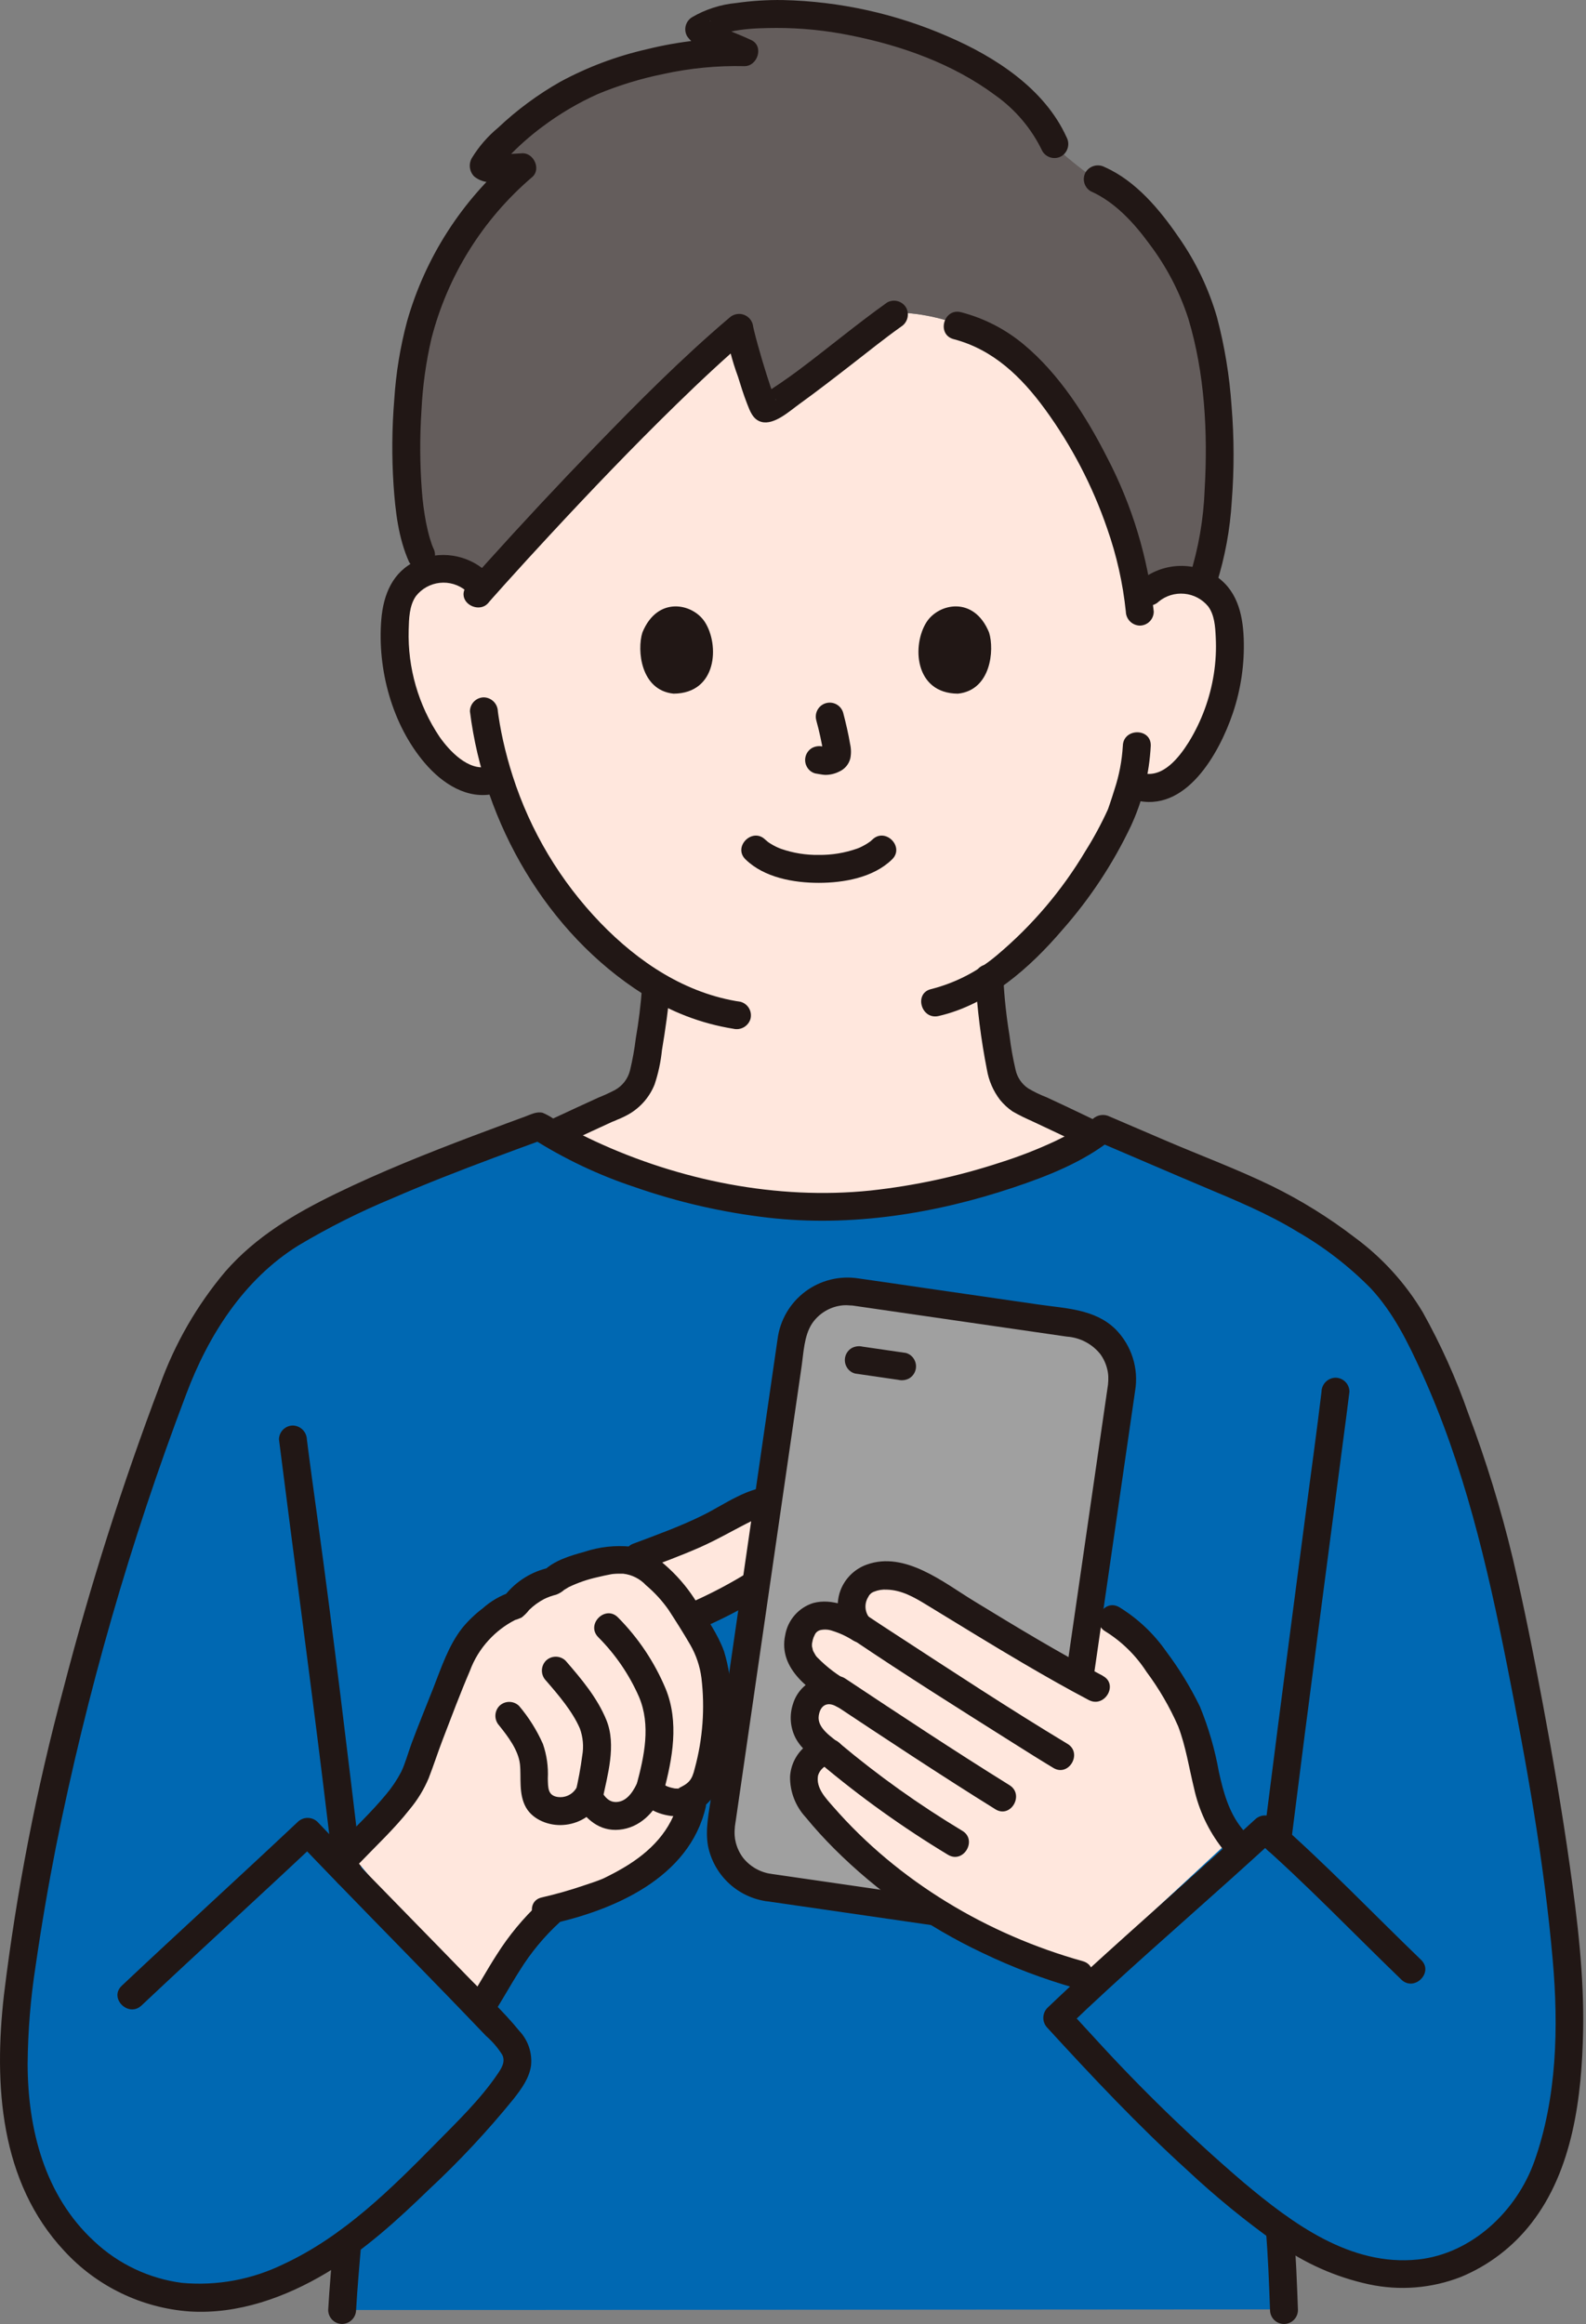 <svg width="273" height="400" viewBox="0 0 273 400" fill="none" xmlns="http://www.w3.org/2000/svg">
<rect x="0" y="0" width="273" height="400" fill="#808080" stroke="none"/>
<g clip-path="url(#clip0_703_57)">
<path d="M83.19 200.636C84.407 200.222 104.391 190.874 104.809 190.724C111.127 188.443 110.878 184.381 111.674 179.836C112.294 176.468 112.715 173.066 112.933 169.648C107.342 166.185 102.37 161.811 98.222 156.708C92.675 150.013 88.481 142.305 85.871 134.013L84.569 134.276C81.446 135.117 79.062 133.451 77.16 131.934C74.777 129.907 72.859 127.39 71.537 124.555C68.734 118.944 67.528 112.671 68.049 106.421C68.122 104.824 68.529 103.259 69.244 101.829C69.862 100.792 70.705 99.908 71.71 99.24C72.715 98.572 73.856 98.138 75.051 97.97C76.269 97.792 77.51 97.878 78.691 98.224C79.871 98.57 80.964 99.166 81.893 99.972L83.372 100.896C88.704 94.895 111.641 69.597 127.247 56.385C127.338 57.714 130.865 69.885 131.653 70.289C133.065 71.017 152.198 55.992 154.919 53.783C155.506 53.827 156.093 53.867 156.676 53.925C166.665 54.926 174.923 60.096 180.961 67.908C187.12 75.88 194.068 89.081 195.926 102.921C196.957 102.314 197.736 101.858 197.736 101.858C198.665 101.051 199.757 100.455 200.938 100.11C202.119 99.764 203.36 99.677 204.577 99.855C205.772 100.024 206.914 100.458 207.919 101.126C208.924 101.794 209.766 102.678 210.384 103.715C211.1 105.145 211.508 106.71 211.58 108.308C212.102 114.558 210.895 120.831 208.092 126.441C206.77 129.277 204.853 131.794 202.47 133.82C200.567 135.337 198.659 136.198 195.896 135.357L194.581 135.047C194.04 137.049 193.443 138.722 193.147 139.622C191.379 144.419 182.233 160.315 170.304 168.328C170.497 172.188 170.934 176.032 171.613 179.836C172.409 184.381 172.16 188.447 178.478 190.724C178.896 190.875 196.816 199.401 197.454 199.664C197.454 199.664 174.526 225.461 138.481 225.461C102.436 225.461 83.19 200.636 83.19 200.636Z" fill="#FFE7DD"/>
<path d="M73.218 53.324C76.5 43.812 82.257 35.345 89.895 28.794C88.775 28.842 83.45 29.312 83.257 28.587C83.065 27.863 92.738 16.352 106.908 12.189C114.109 10.073 119.638 8.827 128.124 8.985C126.537 8.205 121.083 6.239 120.351 5.031C123.768 2.692 131.11 2.318 135.249 2.42C152.56 2.847 175.737 11.155 181.64 25.13C182.348 26.131 186.6 29.473 188.104 30.524C195.82 33.166 204.108 45.392 206.716 53.738C210.799 66.805 211.133 89.036 206.831 100.545C206.119 100.204 205.36 99.972 204.579 99.856C203.362 99.678 202.121 99.765 200.94 100.111C199.759 100.456 198.667 101.052 197.738 101.859C197.738 101.859 196.959 102.315 195.928 102.922C194.07 89.082 187.117 75.881 180.963 67.909C174.925 60.1 166.667 54.929 156.678 53.926C156.095 53.868 155.508 53.826 154.921 53.784C152.2 55.99 133.065 71.016 131.655 70.287C130.869 69.887 127.342 57.712 127.249 56.383C111.643 69.599 88.701 94.893 83.374 100.894L81.902 99.971C80.973 99.165 79.88 98.569 78.7 98.223C77.519 97.877 76.278 97.791 75.06 97.969C74.86 97.998 74.667 98.035 74.474 98.078C69.159 94.874 68.84 70.531 71.891 57.867C72.252 56.354 72.697 54.836 73.218 53.324Z" fill="#645D5C"/>
<path d="M199.437 103.556C200.67 102.537 202.257 102.048 203.85 102.194C205.443 102.341 206.914 103.112 207.94 104.34C209.056 105.824 209.181 107.844 209.265 109.634C209.379 111.784 209.267 113.94 208.929 116.066C208.279 120.184 206.824 124.134 204.646 127.689C202.944 130.404 200.129 134.034 196.536 133.039C193.551 132.213 192.277 136.849 195.259 137.674C204.086 140.116 209.883 129.633 212.214 122.737C213.611 118.591 214.244 114.227 214.081 109.856C213.909 105.498 212.853 101.29 208.889 98.897C206.885 97.733 204.567 97.228 202.261 97.454C199.955 97.681 197.778 98.626 196.04 100.157C195.594 100.611 195.344 101.221 195.344 101.857C195.344 102.492 195.594 103.102 196.04 103.556C196.496 103.995 197.105 104.24 197.739 104.24C198.372 104.24 198.981 103.995 199.438 103.556H199.437Z" fill="#211715"/>
<path d="M193.275 128.36C193.126 130.926 192.642 133.461 191.833 135.901C191.578 136.741 191.301 137.573 191.022 138.404C190.939 138.65 190.856 138.896 190.768 139.141C190.734 139.241 190.691 139.331 190.656 139.427C190.49 139.884 190.899 138.883 190.687 139.356C189.559 141.823 188.269 144.212 186.824 146.507C182.795 153.272 177.66 159.314 171.633 164.381C168.344 167.171 164.463 169.175 160.283 170.24C157.27 170.931 158.546 175.566 161.561 174.874C170.157 172.901 177.292 166.564 182.879 160.03C187.618 154.663 191.582 148.659 194.655 142.193C196.673 137.844 197.836 133.148 198.081 128.36C198.181 125.266 193.375 125.27 193.275 128.36Z" fill="#211715"/>
<path d="M83.596 98.272C81.995 96.867 80.024 95.954 77.917 95.641C75.811 95.329 73.659 95.63 71.719 96.509C67.573 98.39 65.986 102.35 65.633 106.643C64.933 115.212 67.491 124.735 73.123 131.338C76.119 134.851 80.44 137.719 85.213 136.593C88.217 135.883 86.948 131.248 83.935 131.959C80.626 132.739 77.351 129.242 75.657 126.818C72.016 121.385 70.159 114.951 70.345 108.414C70.397 106.491 70.445 104.233 71.597 102.598C72.094 101.963 72.713 101.434 73.418 101.043C74.123 100.651 74.9 100.404 75.701 100.318C76.503 100.231 77.314 100.307 78.086 100.539C78.859 100.771 79.577 101.156 80.198 101.67C80.656 102.106 81.264 102.349 81.897 102.349C82.529 102.349 83.138 102.106 83.596 101.67C84.041 101.217 84.291 100.607 84.291 99.971C84.291 99.336 84.041 98.725 83.596 98.272Z" fill="#211715"/>
<path d="M80.889 122.427C83.275 141.694 94.144 160.591 110.688 171.088C115.391 174.142 120.682 176.178 126.22 177.065C126.834 177.214 127.481 177.123 128.03 176.811C128.579 176.499 128.989 175.99 129.176 175.387C129.34 174.773 129.256 174.118 128.942 173.565C128.628 173.012 128.109 172.605 127.497 172.431C118.031 171.029 109.92 165.629 103.372 158.856C96.465 151.698 91.293 143.051 88.254 133.579C87.601 131.546 87.043 129.487 86.58 127.399C86.379 126.494 86.2 125.585 86.04 124.671C85.96 124.213 85.885 123.754 85.816 123.294C85.792 123.136 85.769 122.977 85.747 122.818C85.722 122.64 85.724 122.66 85.754 122.878C85.734 122.728 85.715 122.579 85.697 122.43C85.677 121.799 85.418 121.199 84.972 120.752C84.525 120.306 83.925 120.046 83.293 120.027C82.657 120.031 82.049 120.285 81.599 120.735C81.149 121.185 80.894 121.794 80.891 122.43L80.889 122.427Z" fill="#211715"/>
<path d="M152.681 52.079C147.431 55.82 142.568 59.889 137.449 63.72C135.426 65.231 133.365 66.624 131.241 67.981C130.772 68.282 131.791 67.83 131.341 67.945C131.041 68.023 132.116 67.924 132.325 67.983C132.085 67.915 133.733 68.635 133.564 68.884C133.564 68.884 133.446 68.683 133.45 68.683C133.389 68.683 133.039 67.725 133.361 68.523C132.839 67.229 132.405 65.899 131.984 64.569C131.431 62.825 130.912 61.07 130.425 59.305C130.225 58.572 130.025 57.837 129.845 57.102C129.787 56.861 129.736 56.617 129.677 56.376C129.55 55.852 129.62 56.009 129.656 56.39C129.641 55.921 129.491 55.467 129.225 55.081C128.958 54.695 128.586 54.395 128.152 54.215C127.719 54.035 127.243 53.985 126.782 54.069C126.321 54.152 125.893 54.367 125.551 54.688C117.393 61.609 109.823 69.234 102.389 76.916C96.097 83.418 89.923 90.031 83.866 96.754C83.032 97.679 82.202 98.608 81.375 99.539C80.767 100.115 80.273 100.801 79.921 101.561C79.175 103.624 81.736 105.225 83.452 104.275C83.644 104.162 83.819 104.023 83.974 103.863C86.123 101.637 82.729 98.234 80.576 100.465C80.41 100.637 80.453 100.442 81.026 100.124L84.556 102.839C84.461 103.102 83.589 104.265 84.181 103.611C84.393 103.378 84.597 103.136 84.805 102.901C85.524 102.089 86.246 101.281 86.972 100.477C89.466 97.706 91.983 94.951 94.524 92.215C101.654 84.523 108.909 76.938 116.419 69.614C120.482 65.651 124.621 61.756 128.95 58.083L124.845 56.381C125.286 59.264 126.018 62.096 127.029 64.832C127.51 66.394 128.001 67.96 128.596 69.483C129.086 70.738 129.597 72.225 131.06 72.617C133.263 73.208 135.928 70.742 137.544 69.579C140.688 67.314 143.752 64.931 146.811 62.559C149.691 60.329 152.107 58.361 155.104 56.225C155.641 55.891 156.029 55.365 156.19 54.753C156.35 54.142 156.27 53.492 155.966 52.938C155.641 52.391 155.114 51.994 154.498 51.833C153.883 51.672 153.229 51.759 152.678 52.076L152.681 52.079Z" fill="#211715"/>
<path d="M164.152 58.373C170.971 60.161 175.803 64.862 179.881 70.438C184.448 76.701 188.051 83.613 190.57 90.944C192.203 95.578 193.284 100.387 193.792 105.274C193.808 105.906 194.067 106.508 194.514 106.955C194.961 107.402 195.563 107.66 196.195 107.677C196.831 107.672 197.439 107.418 197.889 106.968C198.339 106.518 198.593 105.91 198.598 105.274C197.604 95.976 194.867 86.95 190.53 78.666C186.954 71.64 182.342 64.383 176.228 59.295C173.085 56.665 169.396 54.768 165.43 53.739C162.436 52.954 161.158 57.587 164.152 58.373Z" fill="#211715"/>
<path d="M183.572 23.588C179.809 15.285 171.33 9.807 163.247 6.315C154.239 2.367 144.544 0.224 134.711 0.007C132.039 -0.029 129.367 0.142 126.72 0.518C124.046 0.769 121.458 1.6 119.138 2.954C118.593 3.28 118.198 3.807 118.036 4.422C117.875 5.036 117.961 5.69 118.276 6.242C120.163 8.923 124.384 9.846 126.911 11.058L128.124 6.58C122.47 6.48 116.827 7.117 111.338 8.476C106.155 9.654 101.155 11.531 96.476 14.054C92.585 16.259 88.974 18.926 85.724 21.998C83.944 23.473 82.422 25.232 81.218 27.205C80.931 27.704 80.815 28.284 80.887 28.855C80.96 29.427 81.216 29.959 81.618 30.372C82.453 31.053 83.509 31.404 84.585 31.359C86.356 31.405 88.128 31.349 89.892 31.191L88.19 27.086C79.501 34.502 73.196 44.319 70.067 55.306C68.89 59.718 68.152 64.235 67.864 68.793C67.463 73.67 67.421 78.57 67.739 83.454C68.046 87.939 68.561 92.593 70.418 96.735C70.742 97.282 71.269 97.679 71.884 97.84C72.499 98.001 73.153 97.914 73.705 97.597C74.244 97.265 74.634 96.738 74.794 96.126C74.955 95.514 74.874 94.863 74.567 94.309C74.296 93.708 74.672 94.594 74.522 94.203C74.455 94.03 74.388 93.857 74.321 93.682C74.202 93.348 74.095 93.01 73.994 92.669C73.732 91.783 73.522 90.882 73.343 89.976C72.994 88.154 72.751 86.313 72.615 84.463C72.265 79.845 72.243 75.208 72.551 70.588C72.752 66.455 73.322 62.348 74.253 58.316C77.026 47.475 83.083 37.755 91.594 30.489C93.188 29.157 91.894 26.289 89.892 26.384C88.851 26.434 87.813 26.518 86.772 26.554C86.159 26.576 85.544 26.591 84.932 26.568C84.676 26.566 84.42 26.548 84.167 26.517C84.5 26.566 84.545 26.566 84.302 26.517C83.715 26.323 84.058 26.607 85.33 27.369L85.657 28.581C85.688 28.821 85.173 29.788 85.498 29.377C85.61 29.234 86.035 28.605 85.819 28.893C85.569 29.225 85.906 28.785 85.98 28.693C86.119 28.525 86.258 28.359 86.4 28.192C86.716 27.828 87.041 27.473 87.373 27.124C89.211 25.186 91.213 23.411 93.356 21.817C96.331 19.585 99.546 17.69 102.94 16.169C106.546 14.675 110.288 13.531 114.113 12.753C118.711 11.736 123.416 11.277 128.124 11.386C130.404 11.422 131.535 7.962 129.337 6.908C128.035 6.281 126.693 5.783 125.415 5.217C124.689 4.898 123.966 4.568 123.267 4.193C122.974 4.037 122.692 3.863 122.407 3.693C122.232 3.592 122.092 3.592 122.239 3.583C122.339 3.576 122.179 3.464 122.425 3.815L121.563 7.109C124.879 4.932 129.767 4.836 133.678 4.812C137.951 4.809 142.214 5.239 146.401 6.095C155.207 7.844 164.059 11.001 171.315 16.395C174.794 18.859 177.586 22.172 179.425 26.018C179.75 26.565 180.277 26.962 180.892 27.123C181.508 27.285 182.162 27.197 182.713 26.88C183.252 26.549 183.642 26.022 183.803 25.41C183.963 24.797 183.882 24.147 183.575 23.593L183.572 23.588Z" fill="#211715"/>
<path d="M187.733 32.914C191.905 34.758 195.201 38.368 197.846 41.994C200.776 45.865 203.039 50.198 204.541 54.815C207.383 64.221 207.925 74.489 207.359 84.252C207.173 89.333 206.302 94.367 204.769 99.215C203.768 102.15 208.41 103.409 209.403 100.493C210.858 95.883 211.739 91.111 212.024 86.285C212.45 80.84 212.44 75.37 211.993 69.927C211.644 64.748 210.802 59.613 209.479 54.594C208.05 49.675 205.822 45.024 202.883 40.829C199.651 36.105 195.519 31.136 190.167 28.768C189.613 28.466 188.964 28.387 188.353 28.547C187.742 28.707 187.215 29.095 186.88 29.63C186.563 30.181 186.476 30.835 186.637 31.451C186.798 32.066 187.195 32.593 187.742 32.918L187.733 32.914Z" fill="#211715"/>
<path d="M110.511 169.974C110.303 172.904 109.946 175.822 109.441 178.715C109.214 180.581 108.879 182.432 108.44 184.259C108.261 184.963 107.94 185.623 107.497 186.198C107.053 186.773 106.497 187.251 105.862 187.603C104.929 188.093 103.972 188.532 102.993 188.92C97.971 191.212 92.981 193.567 87.961 195.873C86.675 196.466 85.387 197.054 84.097 197.639C83.645 197.839 83.195 198.039 82.74 198.239C81.991 198.572 83.191 198.088 82.554 198.314C81.948 198.497 81.436 198.906 81.123 199.457C80.811 200.007 80.722 200.656 80.876 201.27C81.05 201.882 81.457 202.4 82.01 202.714C82.563 203.028 83.217 203.112 83.831 202.948C85.716 202.279 87.536 201.326 89.35 200.494C92.41 199.092 95.465 197.681 98.516 196.26C100.787 195.207 103.055 194.146 105.332 193.105C105.532 193.015 105.746 192.94 105.933 192.832C104.931 193.409 105.792 192.91 106.22 192.732C106.932 192.454 107.622 192.124 108.285 191.744C110.28 190.581 111.827 188.784 112.681 186.638C113.317 184.729 113.74 182.756 113.942 180.755C114.536 177.171 115.073 173.593 115.317 169.965C115.317 169.328 115.064 168.717 114.613 168.266C114.163 167.815 113.552 167.562 112.914 167.562C112.277 167.562 111.666 167.815 111.215 168.266C110.765 168.717 110.511 169.328 110.511 169.965V169.974Z" fill="#211715"/>
<path d="M167.895 168.3C168.189 173.608 168.852 178.89 169.877 184.107C170.196 186.001 170.973 187.788 172.14 189.313C172.764 190.076 173.492 190.747 174.305 191.305C175.448 191.954 176.628 192.535 177.839 193.045C176.944 192.552 177.424 192.868 177.721 193.008C178.055 193.166 178.393 193.321 178.728 193.478C179.815 193.988 180.903 194.5 181.989 195.015C184.801 196.344 187.611 197.674 190.421 199.005C192.355 199.919 194.271 200.908 196.242 201.742C196.797 202.042 197.445 202.121 198.056 201.961C198.666 201.8 199.193 201.414 199.529 200.88C199.847 200.328 199.934 199.674 199.773 199.059C199.611 198.443 199.214 197.916 198.667 197.591C194.42 195.789 190.293 193.646 186.122 191.673C184.133 190.732 182.148 189.771 180.146 188.858C179.055 188.442 178.002 187.934 176.998 187.339C175.882 186.594 175.099 185.445 174.812 184.135C174.357 182.191 174.008 180.223 173.767 178.241C173.225 174.951 172.869 171.633 172.701 168.302C172.543 165.224 167.736 165.205 167.895 168.302V168.3Z" fill="#211715"/>
<path d="M211.153 203.359C203.971 200.371 197.148 197.392 189.827 194.27C181.549 201.046 158.562 207.798 141.629 207.756C123.051 207.71 103.154 200.771 92.788 193.859C79.938 198.554 63.764 204.544 52.365 211.005C40.336 217.498 33.611 228.705 29.459 240.08C17.508 272.812 8.979 302.858 3.943 336.86C1.526 353.168 0.401 371.172 11.687 384.513C16.035 389.768 22.009 393.426 28.667 394.91C39.815 397.205 50.801 392.475 59.796 385.941C59.754 386.426 59.715 386.854 59.675 387.242C59.605 387.913 59.185 392.458 58.894 397.594C99.913 397.594 190.806 397.494 221.012 397.494C220.862 393.389 220.684 389.694 220.611 388.175C220.616 387.637 220.592 387.099 220.541 386.563C220.461 385.762 220.371 384.741 220.271 383.56C226.248 387.775 232.576 390.869 240.266 391.369C252.2 392.15 262.693 383.61 266.548 372.286C270.403 360.962 270.725 346.944 269.444 335.049C267.798 314.999 259.251 271.049 255.716 259.805C252.724 250.322 249.678 240.714 245.264 231.847C242.693 225.762 238.659 220.406 233.52 216.256C227.911 211.72 221.732 207.938 215.14 205.007C213.797 204.455 212.468 203.906 211.153 203.359Z" fill="#0068B2"/>
<path d="M61.297 397.594C61.519 393.701 61.87 389.823 62.198 385.94C62.196 385.303 61.942 384.693 61.492 384.243C61.041 383.793 60.432 383.539 59.795 383.537C59.163 383.552 58.561 383.81 58.113 384.258C57.666 384.705 57.408 385.307 57.392 385.94C57.064 389.823 56.712 393.701 56.491 397.594C56.495 398.23 56.75 398.839 57.199 399.289C57.649 399.739 58.258 399.993 58.894 399.997C59.527 399.983 60.13 399.725 60.578 399.278C61.026 398.83 61.283 398.227 61.297 397.594Z" fill="#211715"/>
<path d="M48.021 247.759C50.518 267.542 53.201 287.301 55.63 307.095C56.262 312.234 56.885 317.377 57.499 322.522C57.518 323.153 57.777 323.754 58.224 324.2C58.671 324.647 59.271 324.906 59.903 324.925C60.539 324.921 61.148 324.666 61.597 324.217C62.047 323.767 62.301 323.158 62.306 322.522C59.88 302.096 57.438 281.665 54.641 261.29C54.022 256.784 53.393 252.278 52.824 247.759C52.804 247.128 52.545 246.528 52.098 246.081C51.652 245.635 51.052 245.375 50.421 245.356C49.784 245.359 49.175 245.614 48.725 246.063C48.275 246.513 48.021 247.123 48.018 247.759H48.021Z" fill="#211715"/>
<path d="M217.871 383.558C218.271 388.228 218.44 392.909 218.612 397.595C218.612 398.232 218.865 398.843 219.315 399.294C219.766 399.745 220.377 399.998 221.015 399.998C221.652 399.998 222.263 399.745 222.714 399.294C223.164 398.843 223.418 398.232 223.418 397.595C223.246 392.909 223.073 388.228 222.677 383.558C222.677 382.92 222.424 382.309 221.973 381.858C221.522 381.408 220.911 381.155 220.274 381.155C219.636 381.155 219.025 381.408 218.575 381.858C218.124 382.309 217.871 382.92 217.871 383.558Z" fill="#211715"/>
<path d="M222.276 316.755C223.799 304.587 225.362 292.425 226.965 280.268C228.367 269.537 229.771 258.807 231.179 248.077C231.551 245.229 231.937 242.381 232.281 239.529C232.277 238.892 232.023 238.283 231.573 237.834C231.123 237.384 230.514 237.129 229.878 237.126C229.245 237.14 228.642 237.398 228.195 237.846C227.747 238.293 227.489 238.896 227.475 239.529C226.65 246.429 225.689 253.315 224.786 260.205C223.184 272.394 221.595 284.585 220.017 296.777C219.158 303.435 218.31 310.094 217.472 316.755C217.476 317.391 217.73 318 218.18 318.45C218.63 318.9 219.239 319.154 219.875 319.158C220.508 319.142 221.11 318.884 221.557 318.437C222.005 317.989 222.263 317.387 222.278 316.755H222.276Z" fill="#211715"/>
<path d="M60.25 318.91C63.488 315.521 70.062 309.499 71.601 305.073C74.046 298.019 75.105 295.822 77.494 289.654C78.65 286.67 80.097 282.783 82.423 280.589C83.708 279.377 86.54 276.806 88.563 276.336C90.25 274.231 92.592 272.751 95.217 272.131C96.886 270.295 103.468 268.701 105.452 268.515C106.368 268.413 107.293 268.427 108.205 268.555C116.662 265.369 119.027 264.574 124.563 261.665C128.316 259.693 131.343 257.441 135.437 258.545C136.689 259 137.76 259.849 138.489 260.963C139.58 263.658 138.324 265.947 136.42 267.698C129.304 274.233 123.935 275.893 118.838 278.595C118.999 278.855 119.173 279.129 119.358 279.417C120.704 281.296 121.776 283.357 122.542 285.537C123.387 289.19 123.67 292.95 123.381 296.689C123.015 299.757 122.459 302.8 121.716 305.8C121.418 307.196 120.58 308.418 119.384 309.198C118.242 316.326 113.686 321.233 105.119 325.367C101.93 326.642 98.662 327.705 95.334 328.549C88.761 334.156 85.822 340.924 82.618 345.771" fill="#FFE7DD"/>
<path d="M92.927 327.469C90.072 330.13 87.573 333.149 85.493 336.451C83.772 339.109 82.28 341.909 80.538 344.553C80.216 345.103 80.126 345.759 80.288 346.376C80.45 346.992 80.85 347.519 81.4 347.841C81.95 348.163 82.606 348.253 83.223 348.091C83.839 347.929 84.367 347.529 84.688 346.979C86.383 344.405 87.84 341.684 89.505 339.09C91.395 336.052 93.689 333.286 96.326 330.867C96.77 330.415 97.018 329.806 97.016 329.172C97.013 328.538 96.76 327.931 96.312 327.483C95.864 327.034 95.256 326.781 94.623 326.779C93.989 326.776 93.379 327.024 92.927 327.469Z" fill="#211715"/>
<path d="M116.845 309.74C115.619 315.046 111.944 318.751 107.322 321.474C106.573 321.915 105.812 322.333 105.038 322.728C104.663 322.92 104.282 323.099 103.907 323.291C103.792 323.349 103.327 323.542 103.834 323.332C102.793 323.764 101.715 324.12 100.644 324.472C98.229 325.302 95.771 326.003 93.282 326.575C90.26 327.228 91.539 331.861 94.559 331.21C105.664 328.812 118.662 323.221 121.48 311.021C122.175 308.012 117.542 306.726 116.845 309.744V309.74Z" fill="#211715"/>
<path d="M110.43 270.278C113.758 269.027 117.101 267.804 120.359 266.373C123.535 264.981 126.496 263.21 129.601 261.683C131.113 260.832 132.87 260.523 134.581 260.808C135.232 260.94 134.37 260.666 134.781 260.845C134.913 260.907 135.04 260.976 135.163 261.052C135.402 261.191 135.63 261.348 135.844 261.523C136.073 261.667 136.255 261.874 136.369 262.119C136.483 262.364 136.524 262.637 136.487 262.905C136.513 264.582 134.952 265.808 133.816 266.805C132.331 268.117 130.759 269.328 129.11 270.428C126.073 272.328 122.912 274.021 119.648 275.495C119.102 275.821 118.706 276.348 118.545 276.963C118.384 277.577 118.47 278.231 118.786 278.782C119.116 279.323 119.643 279.715 120.256 279.875C120.869 280.036 121.52 279.953 122.074 279.645C125.396 278.144 128.611 276.415 131.695 274.471C133.693 273.127 135.599 271.648 137.397 270.046C139.273 268.607 140.601 266.571 141.162 264.274C141.396 263.171 141.342 262.026 141.006 260.95C140.671 259.873 140.065 258.9 139.246 258.125C137.633 256.651 135.524 255.838 133.339 255.849C128.81 255.812 124.812 258.911 120.914 260.834C117.109 262.711 113.186 264.125 109.155 265.64C108.55 265.824 108.039 266.234 107.726 266.783C107.414 267.333 107.325 267.982 107.476 268.596C107.65 269.208 108.058 269.726 108.611 270.04C109.164 270.354 109.819 270.438 110.433 270.274L110.43 270.278Z" fill="#211715"/>
<path d="M102.974 281.786C105.937 284.75 108.321 288.241 110.002 292.08C112.049 296.943 110.903 302.255 109.588 307.15C108.787 310.139 113.42 311.416 114.223 308.427C115.77 302.665 116.919 296.395 114.585 290.677C112.666 286.09 109.878 281.917 106.375 278.388C104.199 276.185 100.8 279.583 102.977 281.786H102.974Z" fill="#211715"/>
<path d="M93.963 289.239C96.126 291.733 98.526 294.533 99.807 297.485C100.358 298.984 100.501 300.603 100.222 302.175C99.935 304.343 99.538 306.495 99.035 308.623C98.881 309.237 98.97 309.887 99.282 310.438C99.595 310.988 100.107 311.397 100.713 311.58C101.328 311.743 101.982 311.658 102.534 311.345C103.087 311.031 103.495 310.512 103.67 309.901C104.563 305.527 106.146 300.389 104.377 296.047C102.814 292.211 100.05 288.938 97.361 285.841C96.907 285.396 96.297 285.146 95.662 285.146C95.026 285.146 94.416 285.396 93.963 285.841C93.523 286.298 93.278 286.907 93.278 287.54C93.278 288.174 93.523 288.783 93.963 289.239Z" fill="#211715"/>
<path d="M85.953 297.027C87.415 298.852 89.219 301.215 89.497 303.626C89.752 305.822 89.215 308.779 90.544 311.107C91.769 313.251 94.54 314.274 96.913 314.11C98.189 314.034 99.427 313.655 100.527 313.006C101.627 312.356 102.557 311.455 103.24 310.376H99.09C100.849 313.087 103.134 315.244 106.6 314.924C110.065 314.605 112.573 312.045 113.979 309.003L109.586 308.429C110.472 310.99 112.901 312.197 115.448 312.547C116.67 312.684 117.907 312.531 119.058 312.1C120.21 311.668 121.243 310.971 122.074 310.065C124.149 307.902 124.527 304.593 125.029 301.774C125.657 298.726 125.942 295.616 125.877 292.505C125.869 289.686 125.445 286.883 124.619 284.188C123.534 281.207 121.663 278.626 120.022 275.94C118.683 273.726 117.041 271.71 115.142 269.952C113.24 268.19 111.199 266.594 108.567 266.203C105.896 265.937 103.198 266.235 100.649 267.076C98.225 267.748 95.328 268.578 93.516 270.435L94.577 269.817C91.521 270.47 88.792 272.177 86.867 274.638L87.927 274.021C86.139 274.615 84.492 275.569 83.087 276.824C81.798 277.801 80.626 278.924 79.595 280.17C77.192 283.226 75.977 287 74.573 290.573C73.337 293.716 72.045 296.838 70.868 300.005C70.267 301.619 69.705 303.686 69.041 305C68.317 306.385 67.442 307.685 66.431 308.877C63.992 311.83 61.199 314.454 58.551 317.213C56.409 319.445 59.802 322.848 61.949 320.611C64.845 317.594 67.913 314.734 70.503 311.437C71.854 309.826 72.957 308.023 73.777 306.086C74.627 303.904 75.344 301.667 76.18 299.478C77.704 295.504 79.21 291.488 80.886 287.575C81.607 285.618 82.707 283.822 84.122 282.289C85.416 280.875 86.952 279.704 88.658 278.83C89.04 278.716 89.413 278.576 89.776 278.412C90.263 278.033 90.7 277.594 91.077 277.105C91.843 276.35 92.718 275.714 93.671 275.217C94.332 274.893 95.027 274.643 95.742 274.47C96.281 274.269 96.776 273.963 97.196 273.569C96.858 273.819 97.734 273.261 97.897 273.168C99.469 272.412 101.124 271.841 102.828 271.466C103.606 271.271 104.388 271.108 105.176 270.959C105.311 270.934 105.448 270.913 105.584 270.893C105.018 270.974 105.325 270.926 105.451 270.916C106.061 270.855 106.674 270.838 107.286 270.863C108.786 271.037 110.174 271.741 111.201 272.848C112.671 274.085 113.974 275.508 115.077 277.081C116.36 279.05 117.633 281.059 118.81 283.089C119.826 284.85 120.483 286.796 120.741 288.814C121.36 294.02 120.971 299.296 119.597 304.355C119.102 306.413 118.587 306.977 116.557 307.891C117.1 307.646 116.989 307.899 116.695 307.845C116.535 307.829 116.374 307.823 116.212 307.826C115.532 307.782 116.488 307.89 116.052 307.802C115.802 307.751 115.552 307.701 115.308 307.627C115.002 307.544 114.708 307.42 114.434 307.26C114.325 307.209 114.186 307.04 114.222 307.143C113.613 305.383 110.765 304.544 109.83 306.568C109.17 307.997 108.178 309.842 106.451 310.121C104.839 310.382 104.089 309.252 103.239 307.941C103.022 307.586 102.717 307.293 102.353 307.089C101.99 306.886 101.581 306.779 101.164 306.779C100.748 306.779 100.338 306.886 99.975 307.089C99.612 307.293 99.307 307.586 99.089 307.941C98.752 308.43 98.285 308.816 97.741 309.055C97.198 309.294 96.598 309.377 96.009 309.295C94.274 309.033 94.339 307.704 94.297 306.107C94.401 304.092 94.115 302.075 93.456 300.168C92.407 297.801 91.025 295.597 89.351 293.622C88.898 293.175 88.288 292.925 87.652 292.925C87.016 292.925 86.406 293.175 85.953 293.622C85.516 294.08 85.272 294.688 85.272 295.321C85.272 295.954 85.516 296.562 85.953 297.02V297.027Z" fill="#211715"/>
<path d="M185.872 340.714L212.072 316.414C206.305 309.445 208.159 300.528 203.126 292.436C199.662 286.866 197.135 282.023 191.471 278.708L186.765 275.745L183.772 287.874C173.169 281.945 161.024 274.24 158.781 272.974C155.712 271.242 151.342 270.371 148.685 272.204C148.08 272.669 147.58 273.257 147.218 273.928C146.855 274.599 146.638 275.339 146.581 276.099C146.523 276.86 146.626 277.624 146.883 278.342C147.141 279.06 147.546 279.716 148.074 280.267C142.756 277.006 139.054 277.425 137.75 281.102C136.563 284.455 137.85 287.335 145.172 291.627C142.057 289.736 138.865 291.627 138.534 295.298C138.277 298.129 140.092 299.563 143.1 301.987C141.819 300.328 138.768 303.107 138.461 305.179C138.322 306.175 138.4 307.189 138.687 308.152C138.975 309.116 139.467 310.006 140.129 310.762C145.58 317.359 151.993 323.097 159.153 327.783C167.364 333.117 176.328 337.189 185.747 339.865" fill="#FFE7DD"/>
<path d="M124.143 314.034L136.261 230.431C136.624 227.923 137.969 225.663 139.999 224.147C142.029 222.631 144.578 221.983 147.085 222.347L184.998 227.842C187.505 228.205 189.765 229.55 191.281 231.579C192.796 233.609 193.444 236.158 193.081 238.665L180.963 322.269C180.6 324.776 179.255 327.036 177.225 328.552C175.195 330.068 172.646 330.716 170.139 330.352L132.226 324.857C129.719 324.494 127.459 323.149 125.943 321.12C124.427 319.09 123.78 316.541 124.143 314.034Z" fill="#A0A0A0"/>
<path d="M131.59 327.177L161.927 331.574L168.254 332.491C170.632 332.997 173.1 332.894 175.427 332.191C177.447 331.477 179.239 330.239 180.621 328.602C182.002 326.965 182.923 324.99 183.287 322.879C183.387 322.218 183.478 321.555 183.574 320.892L187.831 291.524L193.349 253.453L195.057 241.674C195.167 240.916 195.28 240.16 195.386 239.402C195.707 237.491 195.568 235.531 194.982 233.684C194.396 231.837 193.378 230.156 192.014 228.779C188.481 225.308 183.464 225.211 178.858 224.544L159.663 221.762C155.696 221.186 151.731 220.593 147.761 220.036C146.158 219.785 144.521 219.857 142.947 220.248C141.373 220.64 139.893 221.343 138.596 222.317C137.298 223.291 136.209 224.514 135.393 225.916C134.577 227.318 134.05 228.869 133.843 230.478L130.079 256.45L124.472 295.154L122.469 308.941C122.054 311.811 121.349 314.853 121.873 317.734C122.351 320.104 123.535 322.274 125.268 323.96C127.001 325.646 129.203 326.768 131.586 327.181C132.199 327.331 132.847 327.241 133.397 326.929C133.947 326.617 134.356 326.107 134.541 325.502C134.706 324.888 134.622 324.234 134.308 323.681C133.994 323.128 133.475 322.721 132.863 322.547C130.92 322.299 129.148 321.307 127.922 319.778C127.319 318.984 126.885 318.074 126.647 317.105C126.546 316.72 126.483 316.325 126.459 315.928C126.443 315.644 126.439 315.361 126.449 315.077C126.449 315.01 126.549 313.894 126.457 314.676C126.52 314.157 126.607 313.641 126.682 313.125L128.172 302.842L133.446 266.463L137.972 235.234C138.32 232.831 138.407 229.942 139.742 227.863C140.267 227.071 140.944 226.391 141.733 225.861C142.523 225.332 143.409 224.964 144.341 224.778C144.79 224.688 145.247 224.645 145.704 224.649C145.841 224.649 147.234 224.759 146.45 224.664C146.55 224.676 146.65 224.692 146.743 224.706C148.289 224.931 149.836 225.155 151.382 225.379L183.622 230.052C184.739 230.127 185.828 230.432 186.821 230.949C187.813 231.466 188.688 232.183 189.389 233.056C189.945 233.817 190.346 234.68 190.571 235.595C190.687 236.035 190.755 236.486 190.771 236.941C190.779 237.168 190.779 237.396 190.771 237.623C190.771 237.709 190.664 238.837 190.763 238.024C190.746 238.163 190.723 238.301 190.703 238.44C190.302 241.177 189.906 243.914 189.513 246.65L184.471 281.43L179.613 314.944C179.294 317.147 179.004 319.364 178.654 321.566C178.472 323.123 177.798 324.582 176.73 325.73C175.663 326.878 174.257 327.655 172.717 327.949C172.32 328.018 171.918 328.052 171.515 328.05C171.338 328.05 170.052 327.95 170.766 328.035C170.666 328.023 170.573 328.007 170.477 327.993L168.775 327.746L135.769 322.963L132.865 322.543C132.251 322.394 131.604 322.485 131.055 322.797C130.506 323.109 130.096 323.618 129.909 324.221C129.745 324.835 129.829 325.49 130.143 326.043C130.458 326.597 130.977 327.004 131.59 327.177Z" fill="#211715"/>
<path d="M155.911 232.861C153.43 232.502 150.948 232.141 148.466 231.778C147.84 231.631 147.182 231.717 146.615 232.02C146.343 232.18 146.104 232.391 145.913 232.642C145.722 232.894 145.583 233.18 145.503 233.486C145.423 233.791 145.404 234.109 145.447 234.422C145.49 234.735 145.594 235.036 145.753 235.308C145.906 235.579 146.112 235.816 146.359 236.005C146.605 236.195 146.888 236.332 147.189 236.41C149.671 236.77 152.153 237.131 154.633 237.493C155.259 237.64 155.918 237.554 156.485 237.251C156.758 237.092 156.997 236.88 157.187 236.629C157.378 236.377 157.518 236.091 157.598 235.785C157.678 235.48 157.697 235.162 157.654 234.849C157.611 234.536 157.507 234.235 157.347 233.963C157.194 233.692 156.988 233.455 156.741 233.266C156.494 233.076 156.212 232.939 155.911 232.861Z" fill="#211715"/>
<path d="M185.744 339.865C169.436 335.347 151.481 323.94 140.804 310.809C139.481 309.183 138.15 307.253 138.458 305.179C138.766 303.106 141.816 300.328 143.097 301.987C140.236 299.284 138.37 297.991 138.656 295.164C138.983 291.954 142.261 290.124 145.485 291.803C138.834 287.332 136.681 283.816 137.747 281.102C139.387 276.929 142.753 277.006 148.071 280.267C147.543 279.716 147.138 279.06 146.88 278.342C146.623 277.624 146.52 276.86 146.578 276.1C146.635 275.339 146.852 274.599 147.215 273.928C147.577 273.257 148.077 272.669 148.682 272.204C151.339 270.368 155.349 271.332 158.369 273.149C166.213 277.872 178.533 285.107 188.573 291.123L193.78 294.14" fill="#FFE7DD"/>
<path d="M189.843 288.439C182.261 284.454 174.917 280.005 167.608 275.542C162.367 272.338 155.768 266.948 149.231 269.282C148.11 269.676 147.098 270.329 146.276 271.188C145.455 272.047 144.848 273.088 144.505 274.226C144.121 275.568 144.092 276.987 144.419 278.344C144.746 279.701 145.418 280.951 146.371 281.971L149.282 278.198C146.579 276.577 143.207 275.046 139.992 275.906C138.753 276.292 137.646 277.014 136.792 277.992C135.938 278.969 135.372 280.163 135.155 281.443C133.911 287.329 139.579 291.118 143.955 293.707L146.381 289.557C145.513 289.014 144.532 288.679 143.513 288.578C142.495 288.477 141.467 288.613 140.51 288.975C139.552 289.337 138.692 289.915 137.995 290.665C137.298 291.414 136.783 292.315 136.492 293.296C136.175 294.251 136.052 295.26 136.13 296.264C136.207 297.268 136.483 298.246 136.942 299.142C137.934 301.032 139.773 302.383 141.397 303.691C143.769 305.604 146.918 302.629 144.795 300.293C143.112 298.442 140.571 299.012 138.827 300.402C137.997 301.047 137.314 301.863 136.825 302.794C136.336 303.725 136.052 304.75 135.993 305.8C135.964 308.387 136.928 310.886 138.685 312.784C140.233 314.677 141.889 316.488 143.615 318.215C151.018 325.594 159.632 331.648 169.083 336.113C174.24 338.59 179.6 340.623 185.103 342.188C188.087 343.022 189.36 338.384 186.381 337.554C169.985 332.967 154.641 323.846 143.419 310.964C142.141 309.496 140.415 307.748 140.81 305.597C140.946 305.135 141.202 304.717 141.552 304.386C141.752 304.18 142.123 303.939 142.159 303.895C142.049 304.03 142.295 303.775 142.34 303.847C142.453 304.025 140.839 303.081 141.397 303.691L144.794 300.293C143.155 298.973 140.616 297.443 140.932 295.303C141.21 293.422 142.474 292.868 143.954 293.707C146.649 295.234 149.044 291.134 146.38 289.557C144.294 288.438 142.389 287.009 140.731 285.32C140.543 285.145 140.389 284.937 140.276 284.707C140.162 284.513 140.049 284.323 139.95 284.121C140.05 284.321 140.021 284.327 139.95 284.121C139.879 283.915 139.737 283.05 139.782 283.62C139.756 283.303 139.756 282.985 139.782 282.667C139.734 283.223 139.845 282.454 139.903 282.246C139.977 281.959 140.085 281.682 140.225 281.421C140.318 281.19 140.469 280.987 140.664 280.832C140.807 280.721 140.968 280.636 141.141 280.583C141.867 280.407 142.628 280.451 143.329 280.709C144.572 281.097 145.758 281.651 146.852 282.357C149.32 283.838 151.433 280.593 149.764 278.583C149.316 278.081 149.043 277.446 148.987 276.774C148.931 276.103 149.095 275.431 149.455 274.862C149.553 274.65 149.693 274.461 149.866 274.305C150.039 274.149 150.242 274.029 150.462 273.952C151.153 273.673 151.897 273.554 152.641 273.604C155.172 273.664 157.317 274.895 159.41 276.169C164.954 279.544 170.471 282.96 176.07 286.244C179.808 288.436 183.579 290.585 187.412 292.605C190.146 294.044 192.578 289.901 189.837 288.455L189.843 288.439Z" fill="#211715"/>
<path d="M183.74 300.143C173.735 294.114 163.955 287.681 154.168 281.306C152.48 280.205 150.788 279.115 149.12 277.986C146.551 276.249 144.143 280.411 146.694 282.137C155.806 288.293 165.13 294.151 174.429 300.015C176.715 301.457 179.002 302.898 181.317 304.293C183.974 305.895 186.393 301.739 183.743 300.143H183.74Z" fill="#211715"/>
<path d="M173.765 307.259C164.228 301.33 154.859 295.124 145.506 288.912C142.922 287.196 140.513 291.357 143.08 293.061C152.434 299.269 161.803 305.477 171.34 311.408C173.974 313.046 176.389 308.89 173.765 307.259Z" fill="#211715"/>
<path d="M165.628 315.103C158.212 310.646 151.158 305.614 144.532 300.052C144.073 299.617 143.465 299.375 142.832 299.375C142.2 299.375 141.592 299.617 141.133 300.052C140.687 300.505 140.437 301.115 140.437 301.751C140.437 302.387 140.687 302.997 141.133 303.45C148.064 309.288 155.444 314.572 163.203 319.253C165.875 320.822 168.296 316.669 165.628 315.103Z" fill="#211715"/>
<path d="M190.258 280.784C193.101 282.549 195.517 284.921 197.334 287.73C199.502 290.642 201.333 293.789 202.793 297.112C204.11 300.558 204.656 304.212 205.527 307.78C206.349 311.544 208.005 315.075 210.373 318.113C210.826 318.56 211.437 318.81 212.073 318.81C212.709 318.81 213.319 318.56 213.772 318.113C214.209 317.656 214.453 317.047 214.453 316.414C214.453 315.781 214.209 315.173 213.772 314.715C211.514 311.918 210.573 308.419 209.809 304.977C209.124 301.116 208.027 297.339 206.536 293.712C204.911 290.38 202.971 287.21 200.743 284.247C198.609 281.183 195.866 278.592 192.684 276.638C190.022 275.049 187.602 279.202 190.258 280.788V280.784Z" fill="#211715"/>
<path d="M24.359 345.181C34.403 335.719 44.614 326.439 54.658 316.977H51.264C59.716 325.843 68.333 334.547 76.856 343.343C79.128 345.689 81.393 348.043 83.649 350.404C84.747 351.352 85.696 352.459 86.465 353.688C87.065 354.934 86.256 356.084 85.553 357.112C82.65 361.359 78.781 365.099 75.184 368.752C67.325 376.738 59.144 384.879 48.859 389.669C43.423 392.342 37.357 393.468 31.324 392.923C25.657 392.184 20.366 389.677 16.205 385.759C7.679 377.897 4.781 366.47 4.756 355.221C4.805 349.555 5.267 343.9 6.14 338.3C7.129 331.472 8.29 324.67 9.624 317.895C14.939 291.357 22.436 265.303 32.04 239.998C35.85 229.836 41.962 220.222 51.334 214.385C56.524 211.286 61.933 208.569 67.518 206.256C73.299 203.739 79.183 201.46 85.088 199.248C87.862 198.21 90.641 197.185 93.426 196.173L91.574 195.93C97.108 199.45 103.057 202.27 109.285 204.326C116.732 206.924 124.444 208.69 132.279 209.59C146.439 211.214 160.934 208.91 174.393 204.407C180.385 202.404 186.564 199.974 191.525 195.965L188.613 196.342C194.721 198.945 200.817 201.591 206.936 204.173C212.556 206.543 218.136 208.819 223.357 212.014C227.977 214.678 232.216 217.955 235.959 221.755C239.847 225.943 242.339 231.034 244.686 236.186C251.995 252.224 256.005 269.412 259.41 286.613C262.743 303.441 265.79 320.371 267.279 337.434C268.28 348.883 267.999 361.072 264.11 372.005C261.065 380.566 253.336 387.925 244.065 388.897C232.433 390.116 222.398 382.638 214.009 375.589C204.945 367.828 196.373 359.512 188.341 350.688C186.777 349.001 185.22 347.308 183.668 345.609V349.008C192.833 340.207 202.454 331.878 211.903 323.386C214.428 321.116 216.942 318.837 219.445 316.547H216.046C224.8 324.213 232.845 332.655 241.218 340.727C243.445 342.875 246.848 339.481 244.616 337.329C236.244 329.257 228.196 320.815 219.445 313.149C218.986 312.713 218.378 312.47 217.746 312.47C217.113 312.47 216.505 312.713 216.046 313.149C206.466 321.953 196.652 330.5 187.052 339.282C184.772 341.368 182.502 343.467 180.272 345.608C179.832 346.065 179.586 346.674 179.586 347.308C179.586 347.941 179.832 348.551 180.272 349.007C188.007 357.443 195.842 365.784 204.322 373.485C209.185 378.043 214.352 382.267 219.785 386.128C224.52 389.533 229.905 391.929 235.605 393.166C240.912 394.312 246.439 393.868 251.495 391.889C256.251 389.916 260.414 386.742 263.576 382.677C270.765 373.483 272.295 360.793 272.507 349.468C272.684 339.986 271.529 330.492 270.21 321.116C268.899 311.804 267.306 302.539 265.576 293.3C264.005 284.902 262.333 276.515 260.391 268.193C258.364 259.746 255.811 251.435 252.746 243.307C250.641 237.273 248.015 231.433 244.898 225.853C241.884 220.819 237.895 216.438 233.167 212.965C228.728 209.559 223.962 206.602 218.939 204.138C212.932 201.215 206.596 198.867 200.451 196.228C197.314 194.881 194.177 193.536 191.039 192.193C190.574 191.951 190.045 191.857 189.524 191.924C189.004 191.992 188.516 192.216 188.127 192.568C188.005 192.676 187.877 192.776 187.743 192.869C187.5 193.047 187.254 193.221 187.004 193.39C186.47 193.755 185.921 194.098 185.365 194.429C184.116 195.17 182.824 195.839 181.513 196.462C178.484 197.87 175.367 199.081 172.181 200.086C164.919 202.471 157.427 204.089 149.828 204.913C133.758 206.576 116.924 203.182 102.321 196.376C100.751 195.645 99.204 194.865 97.69 194.024C97.042 193.664 96.401 193.291 95.767 192.908C95.05 192.351 94.263 191.89 93.426 191.538C92.391 191.254 91.329 191.838 90.376 192.186C89.365 192.556 88.354 192.928 87.344 193.301C85.388 194.023 83.434 194.753 81.483 195.49C73.473 198.524 65.496 201.704 57.794 205.453C50.694 208.911 44.002 212.862 38.759 218.883C33.9 224.658 30.104 231.248 27.545 238.348C21.067 255.457 15.518 272.904 10.925 290.613C6.262 307.945 2.837 325.586 0.674 343.404C-1.063 358.788 -0.049 375.52 11.063 387.422C16.664 393.519 24.383 397.246 32.641 397.842C40.951 398.364 49.147 395.416 56.189 391.205C62.74 387.287 68.372 382.144 73.83 376.857C79.056 371.992 83.936 366.768 88.434 361.223C89.763 359.521 91.084 357.725 91.41 355.532C91.523 354.453 91.403 353.363 91.058 352.335C90.712 351.307 90.149 350.365 89.407 349.574C86.633 346.163 83.305 343.101 80.246 339.944C74.769 334.291 69.242 328.687 63.759 323.041C60.709 319.9 57.674 316.746 54.654 313.579C54.198 313.138 53.589 312.891 52.955 312.891C52.321 312.891 51.711 313.138 51.256 313.579C41.212 323.039 31.001 332.321 20.957 341.783C18.701 343.907 22.105 347.302 24.355 345.181H24.359Z" fill="#211715"/>
<path d="M128.325 147.912C131.536 151.056 136.636 151.956 140.941 151.953C145.246 151.95 150.353 151.052 153.557 147.912C155.772 145.745 152.371 142.348 150.159 144.514C150.058 144.614 149.542 145.052 149.816 144.835C150.064 144.635 149.402 145.113 149.241 145.211C148.959 145.386 148.667 145.546 148.37 145.695C148.17 145.795 147.97 145.895 147.764 145.979C148.076 145.845 147.663 146.013 147.548 146.056C145.426 146.804 143.19 147.173 140.94 147.147C138.73 147.182 136.532 146.827 134.445 146.101C133.813 145.868 133.207 145.57 132.637 145.211C132.396 145.063 132.169 144.899 131.936 144.738C132.526 145.145 131.863 144.653 131.721 144.514C129.509 142.349 126.108 145.744 128.322 147.912H128.325Z" fill="#211715"/>
<path d="M140.505 123.98C141.018 125.83 141.428 127.707 141.734 129.603L141.648 128.964C141.685 129.221 141.692 129.482 141.669 129.74L141.755 129.101C141.738 129.22 141.709 129.337 141.669 129.45L141.911 128.876C141.878 128.955 141.836 129.03 141.788 129.1L142.165 128.615C142.11 128.681 142.048 128.742 141.98 128.795L142.467 128.42C142.324 128.508 142.175 128.587 142.021 128.656L142.595 128.414C142.355 128.517 142.103 128.59 141.845 128.632L142.484 128.547C142.251 128.574 142.016 128.574 141.783 128.547L142.422 128.633C142.157 128.596 141.895 128.533 141.63 128.496C141.004 128.349 140.346 128.435 139.779 128.738C139.228 129.06 138.829 129.586 138.667 130.203C138.505 130.819 138.595 131.475 138.917 132.025C139.069 132.296 139.274 132.534 139.521 132.723C139.768 132.913 140.051 133.05 140.352 133.126C140.914 133.202 141.46 133.347 142.031 133.372C142.872 133.378 143.702 133.183 144.451 132.804C144.918 132.598 145.332 132.288 145.663 131.9C145.994 131.511 146.232 131.052 146.361 130.558C146.528 129.741 146.519 128.898 146.334 128.085C146.027 126.274 145.609 124.481 145.143 122.701C144.974 122.087 144.567 121.565 144.013 121.25C143.458 120.935 142.802 120.853 142.187 121.023C141.573 121.192 141.05 121.599 140.736 122.153C140.421 122.708 140.339 123.364 140.509 123.979L140.505 123.98Z" fill="#211715"/>
<path d="M110.567 108.886C109.643 111.89 110.246 118.799 115.938 119.39C123.46 119.345 123.861 110.99 121.329 107.06C119.255 103.844 113.159 102.505 110.567 108.886Z" fill="#211715"/>
<path d="M170.258 108.886C171.182 111.89 170.58 118.799 164.888 119.39C157.365 119.345 156.964 110.989 159.496 107.06C161.57 103.843 167.666 102.505 170.258 108.886Z" fill="#211715"/>
</g>
<defs>
<clipPath id="clip0_703_57">
<rect width="272.525" height="400" fill="white"/>
</clipPath>
</defs>
</svg>
